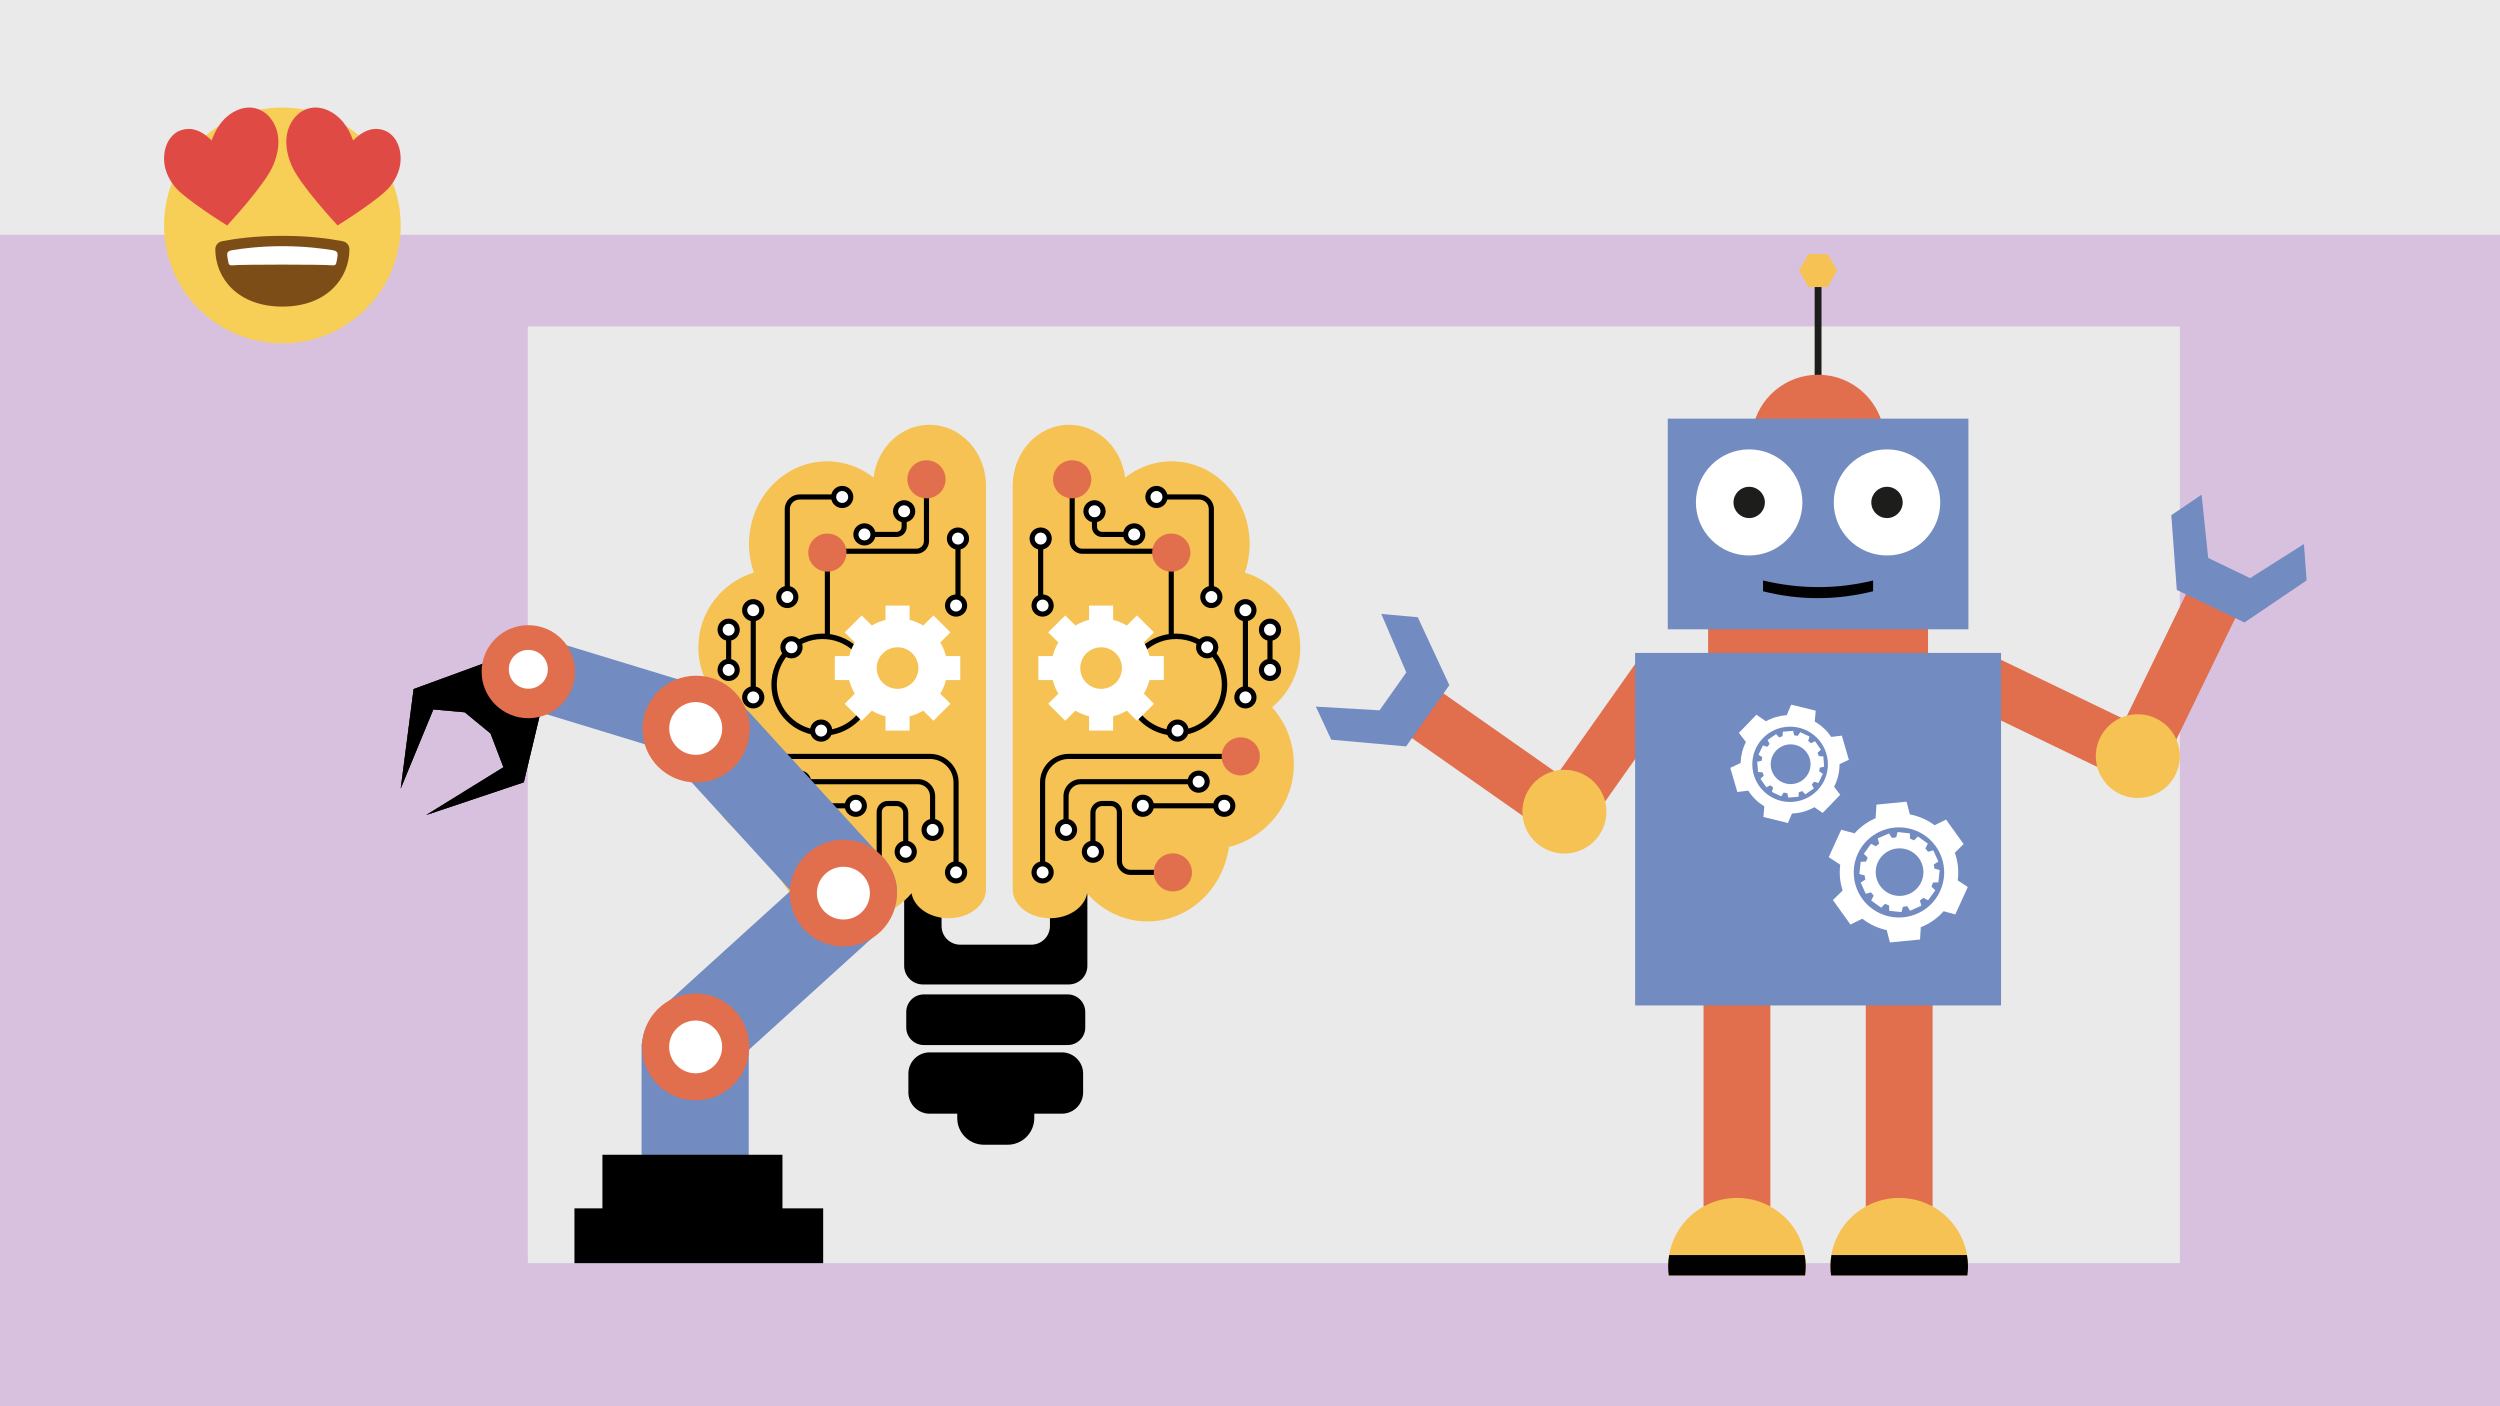<?xml version="1.0" encoding="UTF-8"?>
<svg id="Layer_1" data-name="Layer 1" xmlns="http://www.w3.org/2000/svg" width="960" height="540" viewBox="0 0 960 540">
  <rect x="0" y="0" width="960" height="540" fill="#333333" stroke="none"/>
  <defs>
    <style>
      .cls-1 {
        fill: #eaeaea;
      }

      .cls-2 {
        fill: #010101;
      }

      .cls-3 {
        fill: #414042;
      }

      .cls-4 {
        fill: #7d4d18;
      }

      .cls-5 {
        fill: #df4b44;
      }

      .cls-6 {
        fill: #1d1d1b;
      }

      .cls-7 {
        fill: #728bc1;
      }

      .cls-8 {
        fill: #fff;
      }

      .cls-9 {
        fill: #d7c1df;
      }

      .cls-10 {
        fill: #f5c253;
      }

      .cls-11 {
        fill: #f7cf57;
      }

      .cls-12 {
        fill: #e16e4c;
      }
    </style>
  </defs>
  <rect class="cls-1" x="0" y="0" width="960" height="152.89"/>
  <rect class="cls-9" x="0" y="90.16" width="960" height="449.84"/>
  <g>
    <path class="cls-11" d="M153.87,86.58c0,25.01-20.35,45.28-45.44,45.28s-45.44-20.27-45.44-45.28,20.35-45.28,45.44-45.28,45.44,20.27,45.44,45.28Z"/>
    <path class="cls-5" d="M153.64,58.23c-.7-4.01-3.08-7.38-6.76-8.38-4.02-1.1-7.7.48-11.27,4.08-2-5.48-5.06-9.55-9.88-11.64-4.94-2.14-9.74-.7-12.76,3.11-3.14,3.97-4.4,10.08-1.03,18.07,3.15,7.48,17.29,22.66,17.69,23.1.55-.34,16.29-10.14,20.14-14.95,3.77-4.71,4.55-9.4,3.85-13.39Z"/>
    <path class="cls-5" d="M103.89,45.41c-3.02-3.81-7.82-5.26-12.76-3.11-4.82,2.09-7.88,6.16-9.88,11.64-3.57-3.6-7.25-5.18-11.27-4.08-3.68,1-6.06,4.37-6.76,8.38-.7,3.99.09,8.68,3.85,13.39,3.86,4.81,19.6,14.61,20.15,14.95.41-.44,14.54-15.61,17.69-23.1,3.37-7.99,2.11-14.1-1.03-18.07Z"/>
    <path class="cls-4" d="M134.18,95.71c0-1.21-.72-2.73-2.76-3.12-5.25-1-13-2.03-22.99-2.03h0c-9.99,0-17.74,1.03-22.99,2.03-2.04.39-2.76,1.91-2.76,3.12,0,10.97,8.5,22.02,25.75,22.02h0c17.25,0,25.75-11.05,25.75-22.02Z"/>
    <path class="cls-8" d="M127.65,96.06c-3.32-.55-10.36-1.53-19.22-1.53s-15.9.97-19.22,1.53c-1.96.33-2.08,1.12-1.94,2.24.08.67.21,1.47.4,2.34.21.97.4,1.41,1.92,1.23,2.91-.35,34.79-.35,37.7,0,1.52.18,1.7-.27,1.92-1.23.19-.87.32-1.67.4-2.34.13-1.12.01-1.91-1.95-2.24Z"/>
  </g>
  <rect class="cls-1" x="202.67" y="125.34" width="634.39" height="359.7"/>
  <g>
    <g>
      <g>
        <path d="M403.18,338.28v17.32c0,3.95-3.22,7.16-7.18,7.16h-27.26c-3.97,0-7.18-3.2-7.18-7.16v-17.32c0-3.95-3.22-7.16-7.18-7.16h0c-3.97,0-7.18,3.2-7.18,7.16v32.59c0,3.95,3.22,7.16,7.18,7.16h55.99c3.97,0,7.18-3.2,7.18-7.16v-32.59c0-3.95-3.22-7.16-7.18-7.16h0c-3.97,0-7.18,3.2-7.18,7.16Z"/>
        <path d="M354.77,401.3h55.2c3.74,0,6.77-3.02,6.77-6.74v-5.97c0-3.73-3.03-6.74-6.77-6.74h-55.2c-3.74,0-6.77,3.02-6.77,6.74v5.97c0,3.73,3.03,6.74,6.77,6.74Z"/>
        <path d="M357.01,427.66h50.72c4.52,0,8.19-3.65,8.19-8.16v-7.23c0-4.51-3.67-8.16-8.19-8.16h-50.72c-4.52,0-8.19,3.65-8.19,8.16v7.23c0,4.51,3.67,8.16,8.19,8.16Z"/>
        <path d="M386.91,439.58h-9.08c-5.66,0-10.25-4.57-10.25-10.22v-9.05c0-5.64,4.59-10.22,10.25-10.22h9.08c5.66,0,10.25,4.57,10.25,10.22v9.05c0,5.64-4.59,10.22-10.25,10.22Z"/>
      </g>
      <g>
        <path class="cls-10" d="M499.3,248.54c0-13.5-8.96-24.91-21.28-28.66,1.19-3.42,1.84-7.12,1.84-10.98,0-17.54-13.42-31.75-29.97-31.75-6.68,0-12.86,2.32-17.84,6.24-1.42-11.44-10.5-20.27-21.49-20.27-11.98,0-21.69,10.48-21.69,23.4v154.95c0,6.14,6.43,11.13,14.36,11.13,7.25,0,13.24-4.16,14.21-9.57,5.78,6.64,14.04,10.8,23.21,10.8,15.85,0,28.97-12.41,31.29-28.6,14.3-3.55,24.9-16.44,24.9-31.79,0-8.39-3.17-16.05-8.37-21.84,6.62-5.5,10.84-13.77,10.84-23.03Z"/>
        <path d="M451.6,282.5c-.07,0-.14,0-.21,0-8.12-.08-15.45-5.24-18.25-12.83l1.96-.72c2.5,6.78,9.06,11.39,16.32,11.47.06,0,.12,0,.19,0,9.61,0,17.47-7.74,17.57-17.33.05-4.68-1.73-9.09-5.02-12.44-3.28-3.34-7.68-5.21-12.37-5.26-4.47-.04-8.73,1.58-12.03,4.57l-1.41-1.54c3.69-3.35,8.46-5.18,13.46-5.12,10.84.11,19.57,8.99,19.46,19.8-.11,10.73-8.91,19.39-19.66,19.39Z"/>
        <path class="cls-8" d="M446.91,261.15v-9.21h-5.51c-.46-1.87-1.2-3.63-2.17-5.23l3.9-3.88-6.54-6.51-3.9,3.88c-1.61-.97-3.38-1.7-5.25-2.17v-5.49h-9.24v5.49c-1.87.46-3.64,1.2-5.25,2.17l-3.9-3.88-6.54,6.51,3.9,3.88c-.97,1.61-1.71,3.36-2.17,5.23h-5.51v9.21h5.51c.46,1.87,1.2,3.63,2.17,5.23l-3.9,3.88,6.54,6.51,3.9-3.88c1.61.97,3.38,1.7,5.25,2.17v5.49h9.24v-5.49c1.87-.46,3.64-1.2,5.25-2.17l3.9,3.88,6.54-6.51-3.9-3.88c.97-1.61,1.71-3.36,2.17-5.23h5.51ZM422.82,264.52c-4.42,0-8.01-3.57-8.01-7.98s3.59-7.98,8.01-7.98,8.01,3.57,8.01,7.98-3.59,7.98-8.01,7.98Z"/>
        <rect x="477.25" y="234.32" width="1.97" height="31.45"/>
        <rect x="486.69" y="241.81" width="1.97" height="13.67"/>
        <path d="M450.75,244.61h-1.97v-31.94h-33.18c-2.69,0-4.87-2.18-4.87-4.86v-23.76h1.97v23.76c0,1.59,1.3,2.89,2.9,2.89h35.15v33.9Z"/>
        <rect x="398.63" y="205.22" width="1.97" height="28.07"/>
        <path d="M401.34,333.97h-1.97v-33.52c0-6.05,4.94-10.97,11.01-10.97h63.87v1.97h-63.87c-4.98,0-9.04,4.04-9.04,9.01v33.52Z"/>
        <path d="M410.34,318.68h-1.97v-12.92c0-3.63,2.96-6.58,6.61-6.58h46.15v1.97h-46.15c-2.55,0-4.63,2.07-4.63,4.62v12.92Z"/>
        <path d="M449.33,335.98h-15.23c-2.88,0-5.23-2.34-5.23-5.21v-18.94c0-1.27-1.04-2.31-2.32-2.31h-3.27c-1.44,0-2.61,1.17-2.61,2.6v13.76h-1.97v-13.76c0-2.52,2.06-4.57,4.59-4.57h3.27c2.37,0,4.29,1.92,4.29,4.27v18.94c0,1.79,1.46,3.24,3.25,3.24h15.23v1.97Z"/>
        <rect x="438.85" y="308.44" width="31.27" height="1.97"/>
        <path d="M435.53,206.2h-12.36c-2.13,0-3.87-1.73-3.87-3.86v-7.03h1.97v7.03c0,1.04.85,1.89,1.9,1.89h12.36v1.97Z"/>
        <g>
          <ellipse class="cls-8" cx="452.17" cy="280.55" rx="3.29" ry="3.27"/>
          <path d="M452.17,284.81c-2.36,0-4.27-1.91-4.27-4.26s1.92-4.26,4.27-4.26,4.27,1.91,4.27,4.26-1.92,4.26-4.27,4.26ZM452.17,278.26c-1.27,0-2.3,1.03-2.3,2.29s1.03,2.29,2.3,2.29,2.3-1.03,2.3-2.29-1.03-2.29-2.3-2.29Z"/>
        </g>
        <g>
          <ellipse class="cls-8" cx="463.55" cy="248.56" rx="3.29" ry="3.27"/>
          <path d="M463.55,252.81c-2.36,0-4.27-1.91-4.27-4.26s1.92-4.26,4.27-4.26,4.27,1.91,4.27,4.26-1.92,4.26-4.27,4.26ZM463.55,246.27c-1.27,0-2.3,1.03-2.3,2.29s1.03,2.29,2.3,2.29,2.3-1.03,2.3-2.29-1.03-2.29-2.3-2.29Z"/>
        </g>
        <g>
          <ellipse class="cls-8" cx="478.24" cy="267.8" rx="3.29" ry="3.27"/>
          <path d="M478.24,272.05c-2.36,0-4.27-1.91-4.27-4.26s1.92-4.26,4.27-4.26,4.27,1.91,4.27,4.26-1.92,4.26-4.27,4.26ZM478.24,265.51c-1.27,0-2.3,1.03-2.3,2.29s1.03,2.29,2.3,2.29,2.3-1.03,2.3-2.29-1.03-2.29-2.3-2.29Z"/>
        </g>
        <g>
          <ellipse class="cls-8" cx="478.24" cy="234.32" rx="3.29" ry="3.27"/>
          <path d="M478.24,238.57c-2.36,0-4.27-1.91-4.27-4.26s1.92-4.26,4.27-4.26,4.27,1.91,4.27,4.26-1.92,4.26-4.27,4.26ZM478.24,232.03c-1.27,0-2.3,1.03-2.3,2.29s1.03,2.29,2.3,2.29,2.3-1.03,2.3-2.29-1.03-2.29-2.3-2.29Z"/>
        </g>
        <g>
          <ellipse class="cls-8" cx="487.68" cy="241.81" rx="3.29" ry="3.27"/>
          <path d="M487.68,246.07c-2.36,0-4.27-1.91-4.27-4.26s1.92-4.26,4.27-4.26,4.27,1.91,4.27,4.26-1.92,4.26-4.27,4.26ZM487.68,239.52c-1.27,0-2.3,1.03-2.3,2.29s1.03,2.29,2.3,2.29,2.3-1.03,2.3-2.29-1.03-2.29-2.3-2.29Z"/>
        </g>
        <g>
          <ellipse class="cls-8" cx="487.68" cy="257.25" rx="3.29" ry="3.27"/>
          <path d="M487.68,261.51c-2.36,0-4.27-1.91-4.27-4.26s1.92-4.26,4.27-4.26,4.27,1.91,4.27,4.26-1.92,4.26-4.27,4.26ZM487.68,254.96c-1.27,0-2.3,1.03-2.3,2.29s1.03,2.29,2.3,2.29,2.3-1.03,2.3-2.29-1.03-2.29-2.3-2.29Z"/>
        </g>
        <g>
          <ellipse class="cls-8" cx="400.36" cy="232.53" rx="3.29" ry="3.27"/>
          <path d="M400.36,236.79c-2.36,0-4.27-1.91-4.27-4.26s1.92-4.26,4.27-4.26,4.27,1.91,4.27,4.26-1.92,4.26-4.27,4.26ZM400.36,230.24c-1.27,0-2.3,1.03-2.3,2.29s1.03,2.29,2.3,2.29,2.3-1.03,2.3-2.29-1.03-2.29-2.3-2.29Z"/>
        </g>
        <g>
          <ellipse class="cls-8" cx="399.62" cy="206.81" rx="3.29" ry="3.27"/>
          <path d="M399.62,211.07c-2.36,0-4.27-1.91-4.27-4.26s1.92-4.26,4.27-4.26,4.27,1.91,4.27,4.26-1.92,4.26-4.27,4.26ZM399.62,204.52c-1.27,0-2.3,1.03-2.3,2.29s1.03,2.29,2.3,2.29,2.3-1.03,2.3-2.29-1.03-2.29-2.3-2.29Z"/>
        </g>
        <path d="M466.14,229.26h-1.97v-33.74c0-2.04-1.66-3.69-3.71-3.69h-16.38v-1.97h16.38c3.13,0,5.68,2.54,5.68,5.66v33.74Z"/>
        <g>
          <ellipse class="cls-8" cx="420.29" cy="196.33" rx="3.29" ry="3.27"/>
          <path d="M420.29,200.59c-2.36,0-4.27-1.91-4.27-4.26s1.92-4.26,4.27-4.26,4.27,1.91,4.27,4.26-1.92,4.26-4.27,4.26ZM420.29,194.04c-1.27,0-2.3,1.03-2.3,2.29s1.03,2.29,2.3,2.29,2.3-1.03,2.3-2.29-1.03-2.29-2.3-2.29Z"/>
        </g>
        <g>
          <ellipse class="cls-8" cx="444.08" cy="190.84" rx="3.29" ry="3.27"/>
          <path d="M444.08,195.1c-2.36,0-4.27-1.91-4.27-4.26s1.92-4.26,4.27-4.26,4.27,1.91,4.27,4.26-1.92,4.26-4.27,4.26ZM444.08,188.55c-1.27,0-2.3,1.03-2.3,2.29s1.03,2.29,2.3,2.29,2.3-1.03,2.3-2.29-1.03-2.29-2.3-2.29Z"/>
        </g>
        <g>
          <ellipse class="cls-8" cx="465.16" cy="229.26" rx="3.29" ry="3.27"/>
          <path d="M465.16,233.51c-2.36,0-4.27-1.91-4.27-4.26s1.92-4.26,4.27-4.26,4.27,1.91,4.27,4.26-1.92,4.26-4.27,4.26ZM465.16,226.96c-1.27,0-2.3,1.03-2.3,2.29s1.03,2.29,2.3,2.29,2.3-1.03,2.3-2.29-1.03-2.29-2.3-2.29Z"/>
        </g>
        <g>
          <ellipse class="cls-8" cx="435.53" cy="205.22" rx="3.29" ry="3.27"/>
          <path d="M435.53,209.47c-2.36,0-4.27-1.91-4.27-4.26s1.92-4.26,4.27-4.26,4.27,1.91,4.27,4.26-1.92,4.26-4.27,4.26ZM435.53,202.93c-1.27,0-2.3,1.03-2.3,2.29s1.03,2.29,2.3,2.29,2.3-1.03,2.3-2.29-1.03-2.29-2.3-2.29Z"/>
        </g>
        <g>
          <ellipse class="cls-8" cx="409.35" cy="318.68" rx="3.29" ry="3.27"/>
          <path d="M409.35,322.94c-2.36,0-4.27-1.91-4.27-4.26s1.92-4.26,4.27-4.26,4.27,1.91,4.27,4.26-1.92,4.26-4.27,4.26ZM409.35,316.39c-1.27,0-2.3,1.03-2.3,2.29s1.03,2.29,2.3,2.29,2.3-1.03,2.3-2.29-1.03-2.29-2.3-2.29Z"/>
        </g>
        <g>
          <ellipse class="cls-8" cx="460.27" cy="300.16" rx="3.29" ry="3.27"/>
          <path d="M460.27,304.42c-2.36,0-4.27-1.91-4.27-4.26s1.92-4.26,4.27-4.26,4.27,1.91,4.27,4.26-1.92,4.26-4.27,4.26ZM460.27,297.87c-1.27,0-2.3,1.03-2.3,2.29s1.03,2.29,2.3,2.29,2.3-1.03,2.3-2.29-1.03-2.29-2.3-2.29Z"/>
        </g>
        <g>
          <ellipse class="cls-8" cx="438.85" cy="309.42" rx="3.29" ry="3.27"/>
          <path d="M438.85,313.68c-2.36,0-4.27-1.91-4.27-4.26s1.92-4.26,4.27-4.26,4.27,1.91,4.27,4.26-1.92,4.26-4.27,4.26ZM438.85,307.13c-1.27,0-2.3,1.03-2.3,2.29s1.03,2.29,2.3,2.29,2.3-1.03,2.3-2.29-1.03-2.29-2.3-2.29Z"/>
        </g>
        <g>
          <ellipse class="cls-8" cx="470.12" cy="309.42" rx="3.29" ry="3.27"/>
          <path d="M470.12,313.68c-2.36,0-4.27-1.91-4.27-4.26s1.92-4.26,4.27-4.26,4.27,1.91,4.27,4.26-1.92,4.26-4.27,4.26ZM470.12,307.13c-1.27,0-2.3,1.03-2.3,2.29s1.03,2.29,2.3,2.29,2.3-1.03,2.3-2.29-1.03-2.29-2.3-2.29Z"/>
        </g>
        <g>
          <ellipse class="cls-8" cx="419.68" cy="327.07" rx="3.29" ry="3.27"/>
          <path d="M419.68,331.33c-2.36,0-4.27-1.91-4.27-4.26s1.92-4.26,4.27-4.26,4.27,1.91,4.27,4.26-1.92,4.26-4.27,4.26ZM419.68,324.78c-1.27,0-2.3,1.03-2.3,2.29s1.03,2.29,2.3,2.29,2.3-1.03,2.3-2.29-1.03-2.29-2.3-2.29Z"/>
        </g>
        <g>
          <ellipse class="cls-8" cx="400.36" cy="335" rx="3.29" ry="3.27"/>
          <path d="M400.36,339.25c-2.36,0-4.27-1.91-4.27-4.26s1.92-4.26,4.27-4.26,4.27,1.91,4.27,4.26-1.92,4.26-4.27,4.26ZM400.36,332.7c-1.27,0-2.3,1.03-2.3,2.29s1.03,2.29,2.3,2.29,2.3-1.03,2.3-2.29-1.03-2.29-2.3-2.29Z"/>
        </g>
        <ellipse class="cls-8" cx="450.37" cy="335" rx="5.08" ry="5.06"/>
        <path class="cls-12" d="M450.37,342.31c-4.05,0-7.34-3.28-7.34-7.31s3.29-7.31,7.34-7.31,7.34,3.28,7.34,7.31-3.29,7.31-7.34,7.31Z"/>
        <ellipse class="cls-8" cx="476.44" cy="290.46" rx="5.08" ry="5.06"/>
        <path class="cls-12" d="M476.44,297.77c-4.05,0-7.34-3.28-7.34-7.31s3.29-7.31,7.34-7.31,7.34,3.28,7.34,7.31-3.29,7.31-7.34,7.31Z"/>
        <ellipse class="cls-8" cx="449.77" cy="212.2" rx="5.08" ry="5.06"/>
        <path class="cls-12" d="M449.77,219.51c-4.05,0-7.34-3.28-7.34-7.31s3.29-7.31,7.34-7.31,7.34,3.28,7.34,7.31-3.29,7.31-7.34,7.31Z"/>
        <ellipse class="cls-8" cx="411.71" cy="184.05" rx="5.08" ry="5.06"/>
        <path class="cls-12" d="M411.71,191.36c-4.05,0-7.34-3.28-7.34-7.31s3.29-7.31,7.34-7.31,7.34,3.28,7.34,7.31-3.29,7.31-7.34,7.31Z"/>
      </g>
      <g>
        <path class="cls-10" d="M268.18,248.54c0-13.5,8.96-24.91,21.28-28.66-1.19-3.42-1.84-7.12-1.84-10.98,0-17.54,13.42-31.75,29.97-31.75,6.68,0,12.86,2.32,17.84,6.24,1.42-11.44,10.5-20.27,21.49-20.27,11.98,0,21.69,10.48,21.69,23.4v154.95c0,6.14-6.43,11.13-14.36,11.13-7.25,0-13.24-4.16-14.21-9.57-5.78,6.64-14.04,10.8-23.21,10.8-15.85,0-28.97-12.41-31.29-28.6-14.3-3.55-24.9-16.44-24.9-31.79,0-8.39,3.17-16.05,8.37-21.84-6.62-5.5-10.84-13.77-10.84-23.03Z"/>
        <path d="M315.88,282.5c.07,0,.14,0,.21,0,8.12-.08,15.45-5.24,18.25-12.83l-1.96-.72c-2.5,6.78-9.06,11.39-16.32,11.47-.06,0-.12,0-.19,0-9.61,0-17.47-7.74-17.57-17.33-.05-4.68,1.73-9.09,5.02-12.44,3.28-3.34,7.68-5.21,12.37-5.26,4.47-.04,8.73,1.58,12.03,4.57l1.41-1.54c-3.69-3.35-8.46-5.18-13.46-5.12-10.84.11-19.57,8.99-19.46,19.8.11,10.73,8.91,19.39,19.66,19.39Z"/>
        <path class="cls-8" d="M320.57,261.15v-9.21h5.51c.46-1.87,1.2-3.63,2.17-5.23l-3.9-3.88,6.54-6.51,3.9,3.88c1.61-.97,3.38-1.7,5.25-2.17v-5.49h9.24v5.49c1.87.46,3.64,1.2,5.25,2.17l3.9-3.88,6.54,6.51-3.9,3.88c.97,1.61,1.71,3.36,2.17,5.23h5.51v9.21h-5.51c-.46,1.87-1.2,3.63-2.17,5.23l3.9,3.88-6.54,6.51-3.9-3.88c-1.61.97-3.38,1.7-5.25,2.17v5.49h-9.24v-5.49c-1.87-.46-3.64-1.2-5.25-2.17l-3.9,3.88-6.54-6.51,3.9-3.88c-.97-1.61-1.71-3.36-2.17-5.23h-5.51ZM344.66,264.52c4.42,0,8.01-3.57,8.01-7.98s-3.59-7.98-8.01-7.98-8.01,3.57-8.01,7.98,3.59,7.98,8.01,7.98Z"/>
        <rect x="288.26" y="234.32" width="1.97" height="31.45"/>
        <rect x="278.82" y="241.81" width="1.97" height="13.67"/>
        <path d="M316.73,244.61h1.97v-31.94h33.18c2.69,0,4.87-2.18,4.87-4.86v-23.76h-1.97v23.76c0,1.59-1.3,2.89-2.9,2.89h-35.15v33.9Z"/>
        <rect x="366.88" y="205.22" width="1.97" height="28.07"/>
        <path d="M366.14,333.97h1.97v-33.52c0-6.05-4.94-10.97-11.01-10.97h-63.87v1.97h63.87c4.98,0,9.04,4.04,9.04,9.01v33.52Z"/>
        <path d="M357.14,318.68h1.97v-12.92c0-3.63-2.96-6.58-6.61-6.58h-46.15v1.97h46.15c2.55,0,4.63,2.07,4.63,4.62v12.92Z"/>
        <path d="M318.15,335.98h15.23c2.88,0,5.23-2.34,5.23-5.21v-18.94c0-1.27,1.04-2.31,2.32-2.31h3.27c1.44,0,2.61,1.17,2.61,2.6v13.76h1.97v-13.76c0-2.52-2.06-4.57-4.59-4.57h-3.27c-2.37,0-4.29,1.92-4.29,4.27v18.94c0,1.79-1.46,3.24-3.25,3.24h-15.23v1.97Z"/>
        <rect x="297.36" y="308.44" width="31.27" height="1.97"/>
        <path d="M331.95,206.2h12.36c2.13,0,3.87-1.73,3.87-3.86v-7.03h-1.97v7.03c0,1.04-.85,1.89-1.9,1.89h-12.36v1.97Z"/>
        <g>
          <ellipse class="cls-8" cx="315.31" cy="280.55" rx="3.29" ry="3.27"/>
          <path d="M315.31,284.81c2.36,0,4.27-1.91,4.27-4.26s-1.92-4.26-4.27-4.26-4.27,1.91-4.27,4.26,1.92,4.26,4.27,4.26ZM315.31,278.26c1.27,0,2.3,1.03,2.3,2.29s-1.03,2.29-2.3,2.29-2.3-1.03-2.3-2.29,1.03-2.29,2.3-2.29Z"/>
        </g>
        <g>
          <ellipse class="cls-8" cx="303.93" cy="248.56" rx="3.29" ry="3.27"/>
          <path d="M303.93,252.81c2.36,0,4.27-1.91,4.27-4.26s-1.92-4.26-4.27-4.26-4.27,1.91-4.27,4.26,1.92,4.26,4.27,4.26ZM303.93,246.27c1.27,0,2.3,1.03,2.3,2.29s-1.03,2.29-2.3,2.29-2.3-1.03-2.3-2.29,1.03-2.29,2.3-2.29Z"/>
        </g>
        <g>
          <ellipse class="cls-8" cx="289.24" cy="267.8" rx="3.29" ry="3.27"/>
          <path d="M289.24,272.05c2.36,0,4.27-1.91,4.27-4.26s-1.92-4.26-4.27-4.26-4.27,1.91-4.27,4.26,1.92,4.26,4.27,4.26ZM289.24,265.51c1.27,0,2.3,1.03,2.3,2.29s-1.03,2.29-2.3,2.29-2.3-1.03-2.3-2.29,1.03-2.29,2.3-2.29Z"/>
        </g>
        <g>
          <ellipse class="cls-8" cx="289.24" cy="234.32" rx="3.29" ry="3.27"/>
          <path d="M289.24,238.57c2.36,0,4.27-1.91,4.27-4.26s-1.92-4.26-4.27-4.26-4.27,1.91-4.27,4.26,1.92,4.26,4.27,4.26ZM289.24,232.03c1.27,0,2.3,1.03,2.3,2.29s-1.03,2.29-2.3,2.29-2.3-1.03-2.3-2.29,1.03-2.29,2.3-2.29Z"/>
        </g>
        <g>
          <ellipse class="cls-8" cx="279.8" cy="241.81" rx="3.29" ry="3.27"/>
          <path d="M279.8,246.07c2.36,0,4.27-1.91,4.27-4.26s-1.92-4.26-4.27-4.26-4.27,1.91-4.27,4.26,1.92,4.26,4.27,4.26ZM279.8,239.52c1.27,0,2.3,1.03,2.3,2.29s-1.03,2.29-2.3,2.29-2.3-1.03-2.3-2.29,1.03-2.29,2.3-2.29Z"/>
        </g>
        <g>
          <ellipse class="cls-8" cx="279.8" cy="257.25" rx="3.29" ry="3.27"/>
          <path d="M279.8,261.51c2.36,0,4.27-1.91,4.27-4.26s-1.92-4.26-4.27-4.26-4.27,1.91-4.27,4.26,1.92,4.26,4.27,4.26ZM279.8,254.96c1.27,0,2.3,1.03,2.3,2.29s-1.03,2.29-2.3,2.29-2.3-1.03-2.3-2.29,1.03-2.29,2.3-2.29Z"/>
        </g>
        <g>
          <ellipse class="cls-8" cx="367.13" cy="232.53" rx="3.29" ry="3.27"/>
          <path d="M367.13,236.79c2.36,0,4.27-1.91,4.27-4.26s-1.92-4.26-4.27-4.26-4.27,1.91-4.27,4.26,1.92,4.26,4.27,4.26ZM367.13,230.24c1.27,0,2.3,1.03,2.3,2.29s-1.03,2.29-2.3,2.29-2.3-1.03-2.3-2.29,1.03-2.29,2.3-2.29Z"/>
        </g>
        <g>
          <ellipse class="cls-8" cx="367.86" cy="206.81" rx="3.29" ry="3.27"/>
          <path d="M367.86,211.07c2.36,0,4.27-1.91,4.27-4.26s-1.92-4.26-4.27-4.26-4.27,1.91-4.27,4.26,1.92,4.26,4.27,4.26ZM367.86,204.52c1.27,0,2.3,1.03,2.3,2.29s-1.03,2.29-2.3,2.29-2.3-1.03-2.3-2.29,1.03-2.29,2.3-2.29Z"/>
        </g>
        <path d="M301.34,229.26h1.97v-33.74c0-2.04,1.66-3.69,3.71-3.69h16.38v-1.97h-16.38c-3.13,0-5.68,2.54-5.68,5.66v33.74Z"/>
        <g>
          <ellipse class="cls-8" cx="347.19" cy="196.33" rx="3.29" ry="3.27"/>
          <path d="M347.19,200.59c2.36,0,4.27-1.91,4.27-4.26s-1.92-4.26-4.27-4.26-4.27,1.91-4.27,4.26,1.92,4.26,4.27,4.26ZM347.19,194.04c1.27,0,2.3,1.03,2.3,2.29s-1.03,2.29-2.3,2.29-2.3-1.03-2.3-2.29,1.03-2.29,2.3-2.29Z"/>
        </g>
        <g>
          <ellipse class="cls-8" cx="323.4" cy="190.84" rx="3.29" ry="3.27"/>
          <path d="M323.4,195.1c2.36,0,4.27-1.91,4.27-4.26s-1.92-4.26-4.27-4.26-4.27,1.91-4.27,4.26,1.92,4.26,4.27,4.26ZM323.4,188.55c1.27,0,2.3,1.03,2.3,2.29s-1.03,2.29-2.3,2.29-2.3-1.03-2.3-2.29,1.03-2.29,2.3-2.29Z"/>
        </g>
        <g>
          <ellipse class="cls-8" cx="302.32" cy="229.26" rx="3.29" ry="3.27"/>
          <path d="M302.32,233.51c2.36,0,4.27-1.91,4.27-4.26s-1.92-4.26-4.27-4.26-4.27,1.91-4.27,4.26,1.92,4.26,4.27,4.26ZM302.32,226.96c1.27,0,2.3,1.03,2.3,2.29s-1.03,2.29-2.3,2.29-2.3-1.03-2.3-2.29,1.03-2.29,2.3-2.29Z"/>
        </g>
        <g>
          <ellipse class="cls-8" cx="331.95" cy="205.22" rx="3.29" ry="3.27"/>
          <path d="M331.95,209.47c2.36,0,4.27-1.91,4.27-4.26s-1.92-4.26-4.27-4.26-4.27,1.91-4.27,4.26,1.92,4.26,4.27,4.26ZM331.95,202.93c1.27,0,2.3,1.03,2.3,2.29s-1.03,2.29-2.3,2.29-2.3-1.03-2.3-2.29,1.03-2.29,2.3-2.29Z"/>
        </g>
        <g>
          <ellipse class="cls-8" cx="358.13" cy="318.68" rx="3.29" ry="3.27"/>
          <path d="M358.13,322.94c2.36,0,4.27-1.91,4.27-4.26s-1.92-4.26-4.27-4.26-4.27,1.91-4.27,4.26,1.92,4.26,4.27,4.26ZM358.13,316.39c1.27,0,2.3,1.03,2.3,2.29s-1.03,2.29-2.3,2.29-2.3-1.03-2.3-2.29,1.03-2.29,2.3-2.29Z"/>
        </g>
        <g>
          <ellipse class="cls-8" cx="307.21" cy="300.16" rx="3.29" ry="3.27"/>
          <path d="M307.21,304.42c2.36,0,4.27-1.91,4.27-4.26s-1.92-4.26-4.27-4.26-4.27,1.91-4.27,4.26,1.92,4.26,4.27,4.26ZM307.21,297.87c1.27,0,2.3,1.03,2.3,2.29s-1.03,2.29-2.3,2.29-2.3-1.03-2.3-2.29,1.03-2.29,2.3-2.29Z"/>
        </g>
        <g>
          <ellipse class="cls-8" cx="328.63" cy="309.42" rx="3.29" ry="3.27"/>
          <path d="M328.63,313.68c2.36,0,4.27-1.91,4.27-4.26s-1.92-4.26-4.27-4.26-4.27,1.91-4.27,4.26,1.92,4.26,4.27,4.26ZM328.63,307.13c1.27,0,2.3,1.03,2.3,2.29s-1.03,2.29-2.3,2.29-2.3-1.03-2.3-2.29,1.03-2.29,2.3-2.29Z"/>
        </g>
        <g>
          <ellipse class="cls-8" cx="297.36" cy="309.42" rx="3.29" ry="3.27"/>
          <path d="M297.36,313.68c2.36,0,4.27-1.91,4.27-4.26s-1.92-4.26-4.27-4.26-4.27,1.91-4.27,4.26,1.92,4.26,4.27,4.26ZM297.36,307.13c1.27,0,2.3,1.03,2.3,2.29s-1.03,2.29-2.3,2.29-2.3-1.03-2.3-2.29,1.03-2.29,2.3-2.29Z"/>
        </g>
        <g>
          <ellipse class="cls-8" cx="347.8" cy="327.07" rx="3.29" ry="3.27"/>
          <path d="M347.8,331.33c2.36,0,4.27-1.91,4.27-4.26s-1.92-4.26-4.27-4.26-4.27,1.91-4.27,4.26,1.92,4.26,4.27,4.26ZM347.8,324.78c1.27,0,2.3,1.03,2.3,2.29s-1.03,2.29-2.3,2.29-2.3-1.03-2.3-2.29,1.03-2.29,2.3-2.29Z"/>
        </g>
        <g>
          <ellipse class="cls-8" cx="367.13" cy="335" rx="3.29" ry="3.27"/>
          <path d="M367.13,339.25c2.36,0,4.27-1.91,4.27-4.26s-1.92-4.26-4.27-4.26-4.27,1.91-4.27,4.26,1.92,4.26,4.27,4.26ZM367.13,332.7c1.27,0,2.3,1.03,2.3,2.29s-1.03,2.29-2.3,2.29-2.3-1.03-2.3-2.29,1.03-2.29,2.3-2.29Z"/>
        </g>
        <ellipse class="cls-8" cx="317.11" cy="335" rx="5.08" ry="5.06"/>
        <path class="cls-10" d="M317.11,342.31c4.05,0,7.34-3.28,7.34-7.31s-3.29-7.31-7.34-7.31-7.34,3.28-7.34,7.31,3.29,7.31,7.34,7.31Z"/>
        <ellipse class="cls-8" cx="291.04" cy="290.46" rx="5.08" ry="5.06"/>
        <path class="cls-10" d="M291.04,297.77c4.05,0,7.34-3.28,7.34-7.31s-3.29-7.31-7.34-7.31-7.34,3.28-7.34,7.31,3.29,7.31,7.34,7.31Z"/>
        <ellipse class="cls-8" cx="317.71" cy="212.2" rx="5.08" ry="5.06"/>
        <path class="cls-12" d="M317.71,219.51c4.05,0,7.34-3.28,7.34-7.31s-3.29-7.31-7.34-7.31-7.34,3.28-7.34,7.31,3.29,7.31,7.34,7.31Z"/>
        <ellipse class="cls-8" cx="355.77" cy="184.05" rx="5.08" ry="5.06"/>
        <path class="cls-12" d="M355.77,191.36c4.05,0,7.34-3.28,7.34-7.31s-3.29-7.31-7.34-7.31-7.34,3.28-7.34,7.31,3.29,7.31,7.34,7.31Z"/>
      </g>
    </g>
    <g>
      <path class="cls-7" d="M262.08,296.58l52.31,57.26c6.41,7.02,17.35,7.53,24.39,1.14,3.59-3.25,5.64-7.89,5.64-12.73,0-4.29-1.6-8.4-4.5-11.58l-52.31-57.26c-6.41-7.02-17.35-7.53-24.39-1.14-3.59,3.25-5.64,7.89-5.64,12.73,0,4.29,1.6,8.4,4.5,11.58Z"/>
      <path class="cls-7" d="M210.64,245.69c-1.32-.4-2.69-.61-4.05-.61-6.11,0-11.42,3.92-13.21,9.75-1.08,3.52-.72,7.25,1.01,10.5,1.73,3.25,4.63,5.63,8.16,6.71l53.48,16.32c-1.53-7.62,1.22-15.74,7.39-20.8,1.99-1.64,4.26-2.89,6.68-3.72l-59.46-18.14Z"/>
      <polygon class="cls-3" points="207.56 273.47 201.14 300.4 163.65 312.97 193.32 294.63 188.37 281.66 178.48 273.52 166.4 272.43 153.87 302.8 158.83 264.6 187.87 253.96 207.56 273.47"/>
      <polygon class="cls-3" points="207.56 273.47 201.14 300.4 163.65 312.97 193.32 294.63 188.37 281.66 178.48 273.52 166.4 272.43 153.87 302.8 158.83 264.6 187.87 253.96 207.56 273.47"/>
      <polygon points="207.56 273.47 201.14 300.4 163.65 312.97 193.32 294.63 188.37 281.66 178.48 273.52 166.4 272.43 153.87 302.8 158.83 264.6 187.87 253.96 207.56 273.47"/>
      <ellipse class="cls-12" cx="202.87" cy="257.93" rx="17.93" ry="17.86"/>
      <path class="cls-7" d="M313.72,332.86l-57.46,52.12c-7.04,6.39-7.55,17.29-1.15,24.31,3.27,3.57,7.92,5.62,12.77,5.62,4.31,0,8.43-1.59,11.62-4.48l57.46-52.12c7.04-6.39,7.55-17.29,1.15-24.31-3.27-3.57-7.92-5.62-12.78-5.62-4.31,0-8.43,1.59-11.62,4.48Z"/>
      <path class="cls-7" d="M246.45,400.9c.9-10.49,9.73-18.73,20.49-18.73,10.76,0,19.59,8.24,20.49,18.73h.08v58.54h-41.15v-58.54h.08Z"/>
      <g>
        <path class="cls-8" d="M198.63,252.35c2.71-2.23,6.72-1.84,8.96.86,2.23,2.7,1.85,6.7-.86,8.92-2.71,2.23-6.72,1.84-8.96-.86-2.24-2.7-1.85-6.7.86-8.93Z"/>
        <path class="cls-8" d="M196.64,261.15c.14.21.29.41.46.61,2.63,3.17,7.35,3.63,10.54,1.01,3.19-2.62,3.64-7.33,1.02-10.5-2.63-3.18-7.36-3.63-10.54-1.01-2.98,2.45-3.61,6.7-1.47,9.89ZM199.3,252.7c2.39-1.96,5.94-1.62,7.91.76,1.97,2.38,1.63,5.92-.76,7.88-2.39,1.96-5.94,1.62-7.91-.76-1.97-2.38-1.63-5.92.76-7.88Z"/>
      </g>
      <path class="cls-12" d="M246.55,402.01c0,11.32,9.21,20.5,20.58,20.5,11.36,0,20.58-9.18,20.58-20.5,0-11.32-9.21-20.5-20.58-20.5-11.36,0-20.58,9.18-20.58,20.5Z"/>
      <g>
        <path class="cls-8" d="M261.88,395.65c3.55-2.91,8.79-2.41,11.71,1.13,2.92,3.53,2.41,8.76-1.13,11.67-3.55,2.91-8.79,2.41-11.71-1.12-2.92-3.54-2.42-8.76,1.13-11.67Z"/>
        <path class="cls-8" d="M258.66,407.63c.19.28.4.56.62.83,3.57,4.31,9.99,4.93,14.32,1.37,4.33-3.56,4.95-9.95,1.38-14.26-3.57-4.31-9.99-4.93-14.32-1.38-4.04,3.32-4.9,9.1-2,13.44ZM262.28,396.14c3.25-2.67,8.06-2.2,10.74,1.03,2.68,3.24,2.21,8.04-1.03,10.7-3.25,2.67-8.07,2.21-10.74-1.03-2.68-3.24-2.21-8.04,1.04-10.7Z"/>
      </g>
      <path class="cls-12" d="M246.73,279.97c0,11.32,9.21,20.5,20.58,20.5,11.36,0,20.58-9.18,20.58-20.5,0-11.32-9.21-20.5-20.58-20.5-11.36,0-20.58,9.18-20.58,20.5Z"/>
      <g>
        <path class="cls-8" d="M261.33,272.7c3.85-3.16,9.53-2.61,12.7,1.22,3.17,3.83,2.62,9.5-1.23,12.66-3.85,3.16-9.54,2.61-12.7-1.22-3.17-3.83-2.62-9.5,1.22-12.66Z"/>
        <path class="cls-8" d="M258.69,285.35c.19.28.4.56.62.83,3.57,4.31,9.99,4.93,14.32,1.37,4.33-3.56,4.95-9.95,1.38-14.26-3.57-4.31-9.99-4.93-14.32-1.38-4.04,3.32-4.9,9.1-2,13.44ZM262.3,273.86c3.25-2.67,8.06-2.2,10.74,1.03,2.68,3.24,2.21,8.04-1.03,10.7-3.25,2.67-8.07,2.21-10.74-1.03-2.68-3.24-2.21-8.04,1.04-10.7Z"/>
      </g>
      <rect x="220.59" y="464.01" width="95.51" height="21.04"/>
      <rect x="231.33" y="443.43" width="69.13" height="22.13"/>
      <path class="cls-12" d="M303.29,342.96c0,11.32,9.21,20.5,20.58,20.5,11.36,0,20.58-9.18,20.58-20.5,0-11.32-9.21-20.5-20.58-20.5-11.36,0-20.58,9.18-20.58,20.5Z"/>
      <g>
        <path class="cls-8" d="M318.36,336.68c3.6-2.95,8.92-2.44,11.89,1.14,2.96,3.58,2.45,8.89-1.15,11.84-3.6,2.96-8.93,2.45-11.89-1.14-2.97-3.59-2.45-8.89,1.15-11.85Z"/>
        <path class="cls-8" d="M315.4,348.58c.19.28.4.56.62.83,3.57,4.31,9.99,4.93,14.32,1.37,4.33-3.56,4.95-9.95,1.38-14.26-3.57-4.31-9.99-4.93-14.32-1.38-4.04,3.32-4.9,9.1-2,13.44ZM319.02,337.09c3.25-2.67,8.06-2.2,10.74,1.03,2.68,3.24,2.21,8.04-1.03,10.7-3.25,2.67-8.07,2.21-10.74-1.03-2.68-3.24-2.21-8.04,1.04-10.7Z"/>
      </g>
    </g>
    <g>
      <g>
        <g>
          <g>
            <polygon class="cls-12" points="540.37 282.17 552.49 265.01 603.05 300.48 590.93 317.64 540.37 282.17"/>
            <polygon class="cls-7" points="540.02 258.22 529.74 272.77 505.29 271.34 511.2 284.04 539.94 286.62 556.55 263.11 544.42 237.02 530.43 235.76 540.02 258.22"/>
          </g>
          <polygon class="cls-12" points="611.97 314 594.75 301.92 630.35 251.53 647.57 263.62 611.97 314"/>
          <path class="cls-10" d="M613.92,320.94c-5.13,7.26-15.19,9-22.47,3.89-7.29-5.11-9.03-15.14-3.91-22.4,5.13-7.26,15.19-9,22.48-3.89,7.28,5.11,9.03,15.14,3.9,22.39Z"/>
        </g>
        <g>
          <g>
            <polygon class="cls-12" points="859.32 235.36 840.37 226.22 813.44 281.68 832.4 290.82 859.32 235.36"/>
            <polygon class="cls-7" points="847.95 214.25 864.03 222 884.71 208.92 885.73 222.88 861.86 239.04 835.89 226.52 833.78 197.84 845.4 189.97 847.95 214.25"/>
          </g>
          <polygon class="cls-12" points="812.22 297.81 821.39 278.92 765.73 252.09 756.56 270.98 812.22 297.81"/>
          <path class="cls-10" d="M813.9,304.82c8.02,3.87,17.67.52,21.55-7.47,3.88-7.99.52-17.6-7.5-21.47-8.02-3.87-17.67-.52-21.55,7.47-3.88,7.99-.52,17.6,7.5,21.47Z"/>
        </g>
        <rect class="cls-12" x="655.92" y="231.5" width="84.45" height="46.22"/>
        <g>
          <g>
            <rect class="cls-12" x="716.46" y="380.6" width="25.66" height="82.65"/>
            <g>
              <path class="cls-10" d="M755.46,489.78c.15-1.13.25-2.28.25-3.46,0-14.53-11.83-26.32-26.41-26.32s-26.42,11.78-26.42,26.32c0,1.18.1,2.33.25,3.46h52.33Z"/>
              <path class="cls-2" d="M703.27,481.94c-.24,1.43-.39,2.88-.39,4.38,0,1.18.1,2.33.25,3.46h52.33c.15-1.13.25-2.28.25-3.46,0-1.49-.15-2.95-.4-4.38h-52.04Z"/>
            </g>
          </g>
          <g>
            <rect class="cls-12" x="654.16" y="380.6" width="25.66" height="82.65"/>
            <g>
              <path class="cls-10" d="M693.16,489.78c.14-1.13.25-2.28.25-3.46,0-14.53-11.83-26.32-26.41-26.32s-26.42,11.78-26.42,26.32c0,1.18.11,2.33.25,3.46h52.33Z"/>
              <path class="cls-2" d="M640.97,481.94c-.24,1.43-.4,2.88-.4,4.38,0,1.18.11,2.33.25,3.46h52.33c.14-1.13.25-2.28.25-3.46,0-1.49-.15-2.95-.4-4.38h-52.04Z"/>
            </g>
          </g>
        </g>
        <rect class="cls-6" x="696.83" y="107.34" width="2.63" height="50.35"/>
        <path class="cls-12" d="M723.25,164.59c-2.25-11.78-12.63-20.69-25.11-20.69s-22.86,8.91-25.11,20.69h50.21Z"/>
        <rect class="cls-7" x="640.42" y="160.76" width="115.45" height="80.89"/>
        <g>
          <g>
            <path class="cls-8" d="M692.12,192.93c0,11.25-9.15,20.37-20.45,20.37s-20.44-9.12-20.44-20.37,9.15-20.37,20.44-20.37,20.45,9.12,20.45,20.37Z"/>
            <path class="cls-6" d="M677.71,192.93c0,3.32-2.7,6.01-6.03,6.01s-6.02-2.69-6.02-6.01,2.7-6,6.02-6,6.03,2.69,6.03,6Z"/>
          </g>
          <g>
            <path class="cls-8" d="M745.05,192.93c0,11.25-9.15,20.37-20.45,20.37s-20.44-9.12-20.44-20.37,9.15-20.37,20.44-20.37,20.45,9.12,20.45,20.37Z"/>
            <path class="cls-6" d="M730.63,192.93c0,3.32-2.7,6.01-6.03,6.01s-6.02-2.69-6.02-6.01,2.7-6,6.02-6,6.03,2.69,6.03,6Z"/>
          </g>
        </g>
        <rect class="cls-7" x="627.88" y="250.72" width="140.52" height="135.37"/>
        <path class="cls-2" d="M719.27,227.05c-14.25,3.52-28.33,3.52-42.26,0v-4.14c14.09,3.35,28.17,3.42,42.26,0v4.14Z"/>
        <polygon class="cls-10" points="694.47 110.23 690.8 103.89 694.47 97.56 701.82 97.56 705.49 103.89 701.82 110.23 694.47 110.23"/>
      </g>
      <g>
        <g>
          <path class="cls-8" d="M700.54,279.84c-1.13-1.08-2.36-1.99-3.66-2.74l.35-4.2-4.7-1.16-4.71-1.15-1.71,4.02c-2.77.19-5.5.97-7.99,2.36l-3.65-2.52-3.36,3.48-3.36,3.48,2.68,3.53c-1.29,2.53-1.96,5.28-2.04,8.05l-3.96,1.86,1.35,4.64,1.35,4.64,4.2-.52c.8,1.26,1.77,2.45,2.9,3.53,1.01.97,2.11,1.81,3.26,2.51l-.34,4.07,4.71,1.16,4.71,1.15,1.54-3.63c2.99-.11,5.95-.93,8.62-2.43l3.19,2.2,3.36-3.49,3.36-3.48-2.34-3.09c1.4-2.72,2.09-5.7,2.08-8.67l3.58-1.68-1.35-4.64-1.35-4.64-4.07.5c-.75-1.12-1.63-2.18-2.65-3.15ZM697.86,303.51c-5.55,5.76-14.73,5.95-20.51.42-5.78-5.53-5.97-14.68-.42-20.44,5.55-5.76,14.74-5.95,20.52-.42,5.78,5.53,5.97,14.68.42,20.44Z"/>
          <path class="cls-8" d="M699.22,287.87l-1.13-1.62-1.12-1.62-1.56.76c-.34-.32-.69-.62-1.06-.9l.51-1.66-1.79-.84-1.79-.84-.96,1.44c-.45-.11-.91-.19-1.37-.25l-.39-1.69-1.98.16-1.97.16-.11,1.73c-.44.13-.88.28-1.31.47l-1.18-1.26-1.63,1.12-1.63,1.12.77,1.55c-.33.34-.63.69-.9,1.06l-1.66-.51-.85,1.78-.85,1.78,1.45.96c-.11.45-.19.9-.25,1.36l-1.69.39.16,1.97.16,1.97,1.73.11c.13.44.28.88.47,1.31l-1.27,1.18,1.13,1.62,1.13,1.62,1.56-.76c.34.32.69.62,1.06.9l-.5,1.65,1.79.85,1.79.84.96-1.44c.45.11.91.19,1.37.25l.39,1.69,1.97-.16,1.97-.16.11-1.72c.44-.13.88-.28,1.31-.47l1.18,1.26,1.63-1.12,1.63-1.12-.77-1.55c.33-.34.63-.69.9-1.06l1.66.5.85-1.78.85-1.78-1.45-.96c.11-.45.19-.91.25-1.36l1.69-.39-.16-1.97-.16-1.97-1.73-.11c-.13-.44-.28-.88-.47-1.31l1.27-1.18ZM691.96,299.74c-3.48,2.4-8.24,1.53-10.65-1.94-2.4-3.46-1.53-8.21,1.94-10.61,3.48-2.39,8.25-1.53,10.65,1.94,2.4,3.46,1.53,8.21-1.94,10.61Z"/>
        </g>
        <g>
          <path class="cls-8" d="M738.62,314.38c-1.71-.77-3.46-1.32-5.23-1.65l-1.28-4.88-5.77.56-5.78.56-.32,5.22c-3.05,1.31-5.83,3.28-8.08,5.82l-5.13-1.4-2.4,5.26-2.4,5.26,4.43,2.93c-.45,3.36-.11,6.74.91,9.89l-3.73,3.67,3.37,4.71,3.37,4.7,4.54-2.25c1.41,1.11,2.97,2.06,4.68,2.84,1.53.69,3.1,1.21,4.69,1.54l1.24,4.73,5.78-.56,5.78-.56.29-4.71c3.33-1.31,6.35-3.4,8.77-6.15l4.48,1.23,2.4-5.26,2.4-5.26-3.87-2.56c.5-3.62.09-7.26-1.1-10.62l3.37-3.31-3.37-4.71-3.37-4.7-4.39,2.17c-1.3-.97-2.71-1.81-4.25-2.51ZM745.01,342.18c-3.97,8.7-14.27,12.54-23,8.59-8.73-3.96-12.59-14.22-8.62-22.92,3.97-8.7,14.27-12.55,23-8.59,8.73,3.96,12.59,14.22,8.62,22.92Z"/>
          <path class="cls-8" d="M740.32,323.98l-1.92-1.39-1.92-1.39-1.45,1.48c-.51-.23-1.03-.43-1.56-.6l-.09-2.07-2.36-.25-2.36-.25-.51,2.01c-.55.05-1.1.14-1.65.26l-1.11-1.75-2.17.96-2.17.96.56,1.99c-.45.32-.88.67-1.29,1.05l-1.84-.96-1.39,1.92-1.39,1.91,1.48,1.44c-.23.51-.43,1.03-.6,1.55l-2.07.09-.25,2.35-.25,2.35,2.01.51c.06.55.14,1.1.26,1.64l-1.76,1.11.96,2.16.97,2.16,2-.56c.32.45.67.88,1.05,1.29l-.96,1.83,1.92,1.39,1.92,1.39,1.45-1.48c.51.23,1.03.43,1.56.6l.09,2.07,2.36.25,2.36.24.51-2.01c.55-.05,1.1-.14,1.64-.26l1.12,1.75,2.17-.96,2.16-.96-.56-1.99c.45-.32.88-.67,1.3-1.05l1.84.95,1.39-1.91,1.39-1.91-1.49-1.44c.23-.51.43-1.03.6-1.55l2.07-.09.25-2.35.25-2.35-2.01-.52c-.05-.55-.14-1.1-.26-1.64l1.76-1.12-.97-2.15-.97-2.16-2,.56c-.32-.45-.67-.88-1.05-1.29l.96-1.83ZM736.85,340.26c-2.97,4.08-8.7,4.99-12.8,2.02-4.09-2.96-5-8.67-2.03-12.75,2.97-4.08,8.7-4.99,12.8-2.02,4.09,2.96,5,8.67,2.03,12.75Z"/>
        </g>
      </g>
    </g>
  </g>
</svg>